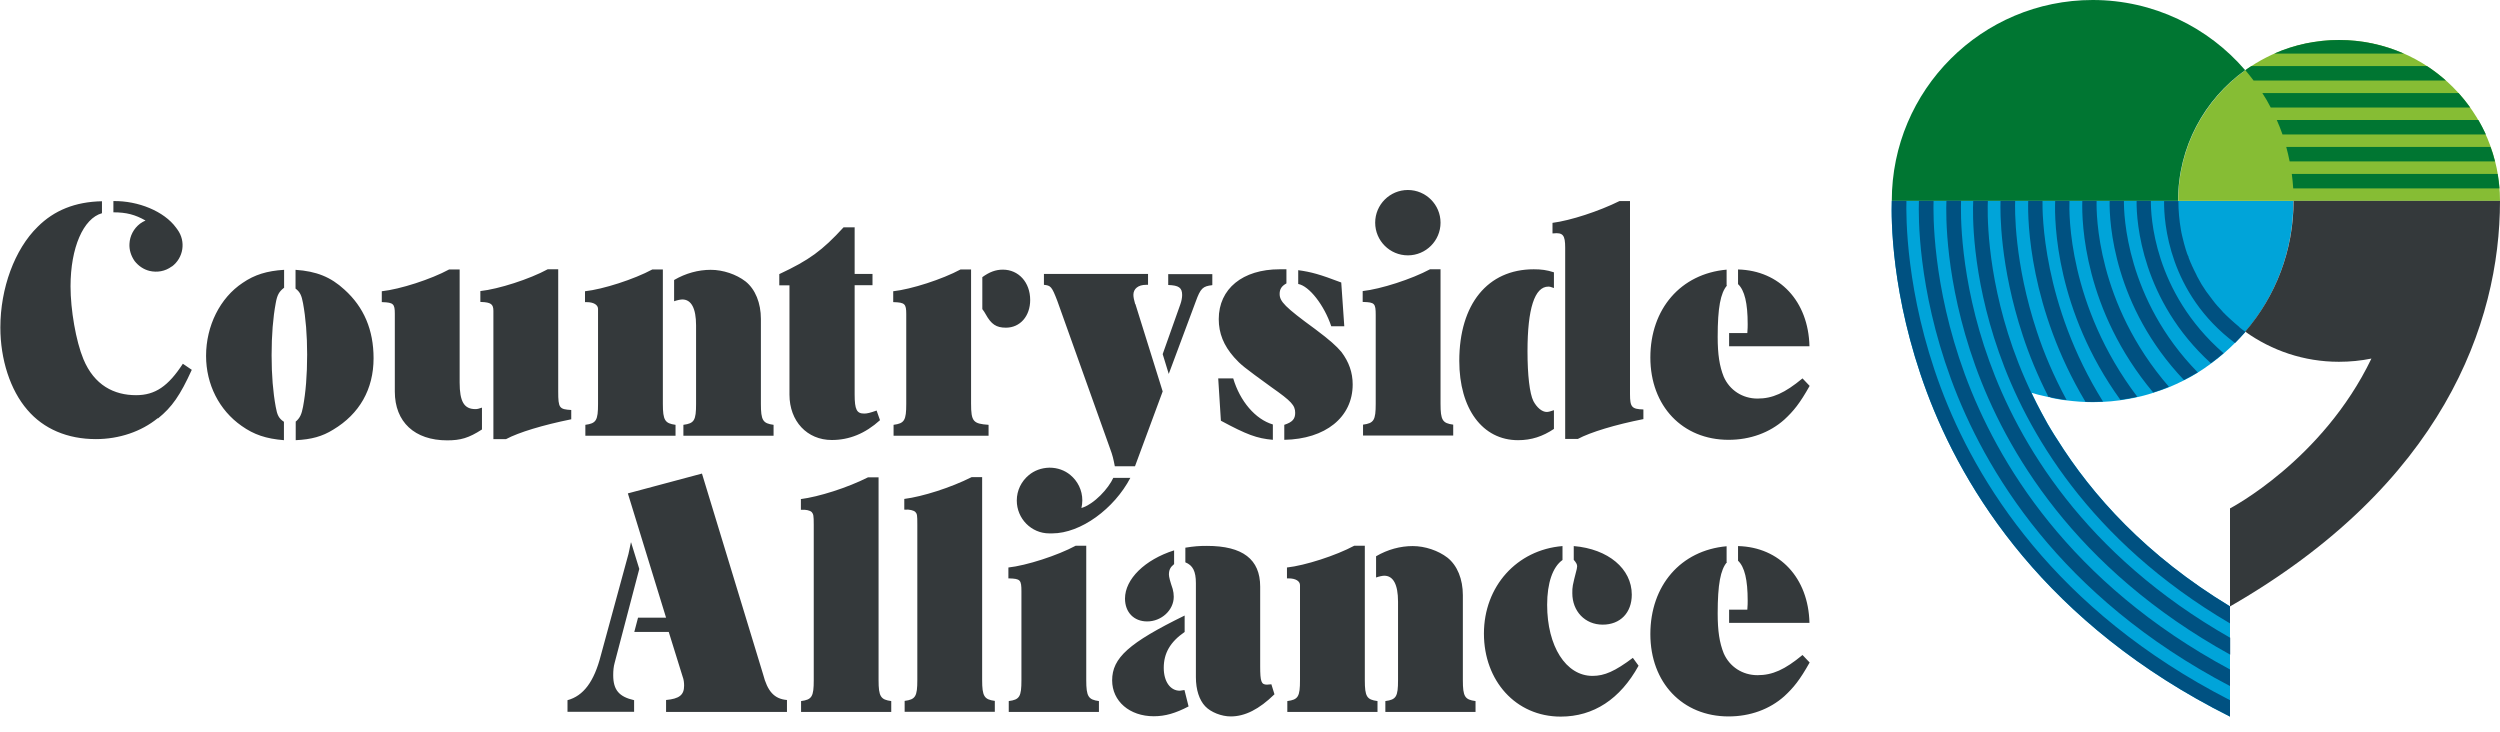 <svg width="140" height="41" viewBox="0 0 140 41" fill="none" xmlns="http://www.w3.org/2000/svg">
<g clip-path="url(#clip0_1122_21551)">
<path d="M128.44 11.25H105.94C105.91 12.17 105.88 16.53 107.9 21.95C109.94 27.42 114.55 34.96 124.88 40.13V39.93V34.03V33.96C120.2 31.13 117.17 27.75 115.2 24.6L115.18 24.57C115.13 24.48 115.07 24.4 115.02 24.32C114.77 23.92 114.54 23.52 114.32 23.1C114.12 22.73 113.94 22.36 113.77 22C113.91 22.04 114.13 22.1 114.13 22.1L114.73 22.24H114.78L114.92 22.29C115.06 22.32 115.21 22.34 115.35 22.37C115.47 22.39 115.59 22.41 115.72 22.42C116.2 22.48 116.69 22.52 117.19 22.52C117.88 22.52 118.55 22.46 119.2 22.34C119.29 22.32 119.38 22.3 119.47 22.29C119.84 22.21 120.21 22.12 120.57 22C120.71 21.95 120.85 21.91 120.99 21.86C121.04 21.84 121.08 21.83 121.13 21.81C121.24 21.77 121.34 21.73 121.45 21.69C121.73 21.57 122.01 21.45 122.28 21.31C122.4 21.25 122.52 21.18 122.64 21.12C122.69 21.09 122.75 21.06 122.8 21.03C122.88 20.98 122.97 20.93 123.05 20.88C123.31 20.72 123.56 20.55 123.8 20.37C123.91 20.29 124.03 20.2 124.14 20.11C124.17 20.09 124.2 20.06 124.23 20.04C124.65 19.7 125.04 19.34 125.41 18.94C125.51 18.84 125.6 18.73 125.7 18.63L125.72 18.6C127.41 16.63 128.43 14.07 128.43 11.28L128.44 11.25Z" fill="#00A4D9"/>
<path d="M140 11.25C140 6.27 135.97 2.24 130.99 2.24C129.03 2.24 127.22 2.87 125.74 3.93C123.46 5.57 121.98 8.24 121.98 11.25H140.01H140Z" fill="#86BD34"/>
<path d="M67.89 15.96V15.35H65.42V15.96C66.01 15.98 66.2 16.11 66.2 16.52C66.2 16.67 66.16 16.88 66.1 17.04L65.11 19.83L65.45 20.94L66.96 16.89C67.23 16.14 67.36 16.03 67.88 15.97L67.89 15.96ZM63.57 17.03C63.51 16.82 63.47 16.65 63.47 16.51C63.47 16.17 63.74 15.95 64.18 15.95H64.29V15.34H58.46V15.95C58.84 15.99 58.9 16.04 59.21 16.85L62.16 25.11C62.31 25.51 62.35 25.7 62.43 26.11H63.56L65.11 21.92L63.58 17.02L63.57 17.03ZM62.35 26.76H63.3C62.4 28.48 60.53 29.87 58.92 29.87H58.76C57.75 29.87 56.94 29.04 56.94 28.03C56.94 27.46 57.2 26.95 57.61 26.61C57.92 26.35 58.32 26.2 58.76 26.19H58.78C59.22 26.19 59.63 26.34 59.94 26.6C60.35 26.94 60.61 27.45 60.61 28.02C60.61 28.17 60.59 28.31 60.56 28.45C61.29 28.22 62.07 27.36 62.35 26.75V26.76ZM8.83 23.42C7.91 24.17 6.67 24.59 5.37 24.59C3.78 24.59 2.44 24.02 1.53 22.95C0.57 21.84 0.02 20.12 0.02 18.34C0.02 16.14 0.82 13.96 2.11 12.7C3.03 11.78 4.21 11.3 5.71 11.27V11.94C4.67 12.23 3.95 13.86 3.95 16.04C3.95 17.34 4.25 19.1 4.67 20.11C5.28 21.58 6.39 22.13 7.62 22.13C8.69 22.13 9.42 21.63 10.24 20.37L10.74 20.71C10.09 22.14 9.63 22.8 8.85 23.43L8.83 23.42ZM9.62 14.92C9.25 15.2 8.79 15.27 8.37 15.17C8.05 15.09 7.76 14.9 7.54 14.62C7.33 14.32 7.23 13.98 7.25 13.65C7.27 13.22 7.48 12.8 7.85 12.52C7.95 12.45 8.05 12.39 8.15 12.35C7.57 12.02 7.08 11.89 6.35 11.89V11.26C7.74 11.24 9.19 11.83 9.86 12.75L9.94 12.86C10.42 13.52 10.28 14.44 9.62 14.93V14.92ZM15.9 16.12C15.63 16.33 15.52 16.52 15.44 16.98C15.29 17.78 15.21 18.76 15.21 19.89C15.21 21.02 15.29 21.96 15.44 22.78C15.52 23.24 15.61 23.43 15.9 23.62V24.65C14.9 24.57 14.22 24.34 13.53 23.85C12.27 22.97 11.54 21.52 11.54 19.93C11.54 18.25 12.32 16.68 13.59 15.84C14.26 15.38 14.95 15.17 15.91 15.11V16.12H15.9ZM16.55 23.62C16.8 23.41 16.89 23.2 16.97 22.78C17.12 21.98 17.2 21.02 17.2 19.85C17.2 18.76 17.12 17.8 16.97 16.98C16.89 16.54 16.8 16.35 16.55 16.16V15.11C17.72 15.19 18.52 15.51 19.29 16.22C20.38 17.2 20.92 18.48 20.92 20.06C20.92 21.8 20.13 23.18 18.66 24.06C18.05 24.44 17.44 24.61 16.56 24.65V23.62H16.55ZM26.98 22.83C26.81 22.89 26.73 22.91 26.62 22.91C25.99 22.91 25.74 22.49 25.74 21.42V15.09H25.15C24.14 15.64 22.4 16.2 21.38 16.31V16.92H21.42C22.03 16.94 22.11 17.02 22.11 17.57V21.93C22.11 23.63 23.22 24.66 25.04 24.66C25.79 24.66 26.25 24.53 26.99 24.05V22.83H26.98ZM27.63 24.59H28.34C29.05 24.21 30.41 23.8 31.99 23.48V22.96C31.32 22.92 31.26 22.85 31.26 21.93V15.08H30.67C29.66 15.63 27.92 16.19 26.9 16.3V16.91H26.94C27.49 16.93 27.63 17.03 27.63 17.41V24.58V24.59ZM37.12 22.62C37.12 23.54 37.24 23.71 37.83 23.79V24.4H32.78V23.79C33.39 23.71 33.49 23.54 33.49 22.62V17.3C33.49 17.07 33.24 16.92 32.86 16.92H32.76V16.31C33.77 16.2 35.51 15.64 36.53 15.09H37.12V22.63V22.62ZM37.75 15.68C38.4 15.3 39.11 15.11 39.8 15.11C40.49 15.11 41.23 15.36 41.75 15.76C42.3 16.2 42.61 16.97 42.61 17.86V22.62C42.61 23.54 42.72 23.71 43.32 23.79V24.4H38.27V23.79C38.88 23.71 38.98 23.54 38.98 22.62V18.22C38.98 17.26 38.71 16.77 38.21 16.77C38.11 16.77 37.92 16.81 37.75 16.87V15.68ZM47.87 12.73H47.24C46.05 14.03 45.31 14.57 43.64 15.35V15.98H44.21V22.1C44.21 23.59 45.2 24.64 46.58 24.64C47.56 24.64 48.45 24.28 49.28 23.53L49.09 22.99C48.73 23.12 48.55 23.16 48.4 23.16C47.98 23.16 47.86 22.95 47.86 22.09V15.97H48.86V15.34H47.86V12.72L47.87 12.73ZM54.38 22.6C54.38 23.61 54.5 23.73 55.36 23.79V24.4H50.04V23.79C50.65 23.71 50.75 23.54 50.75 22.62V17.59C50.75 17.02 50.67 16.94 50.06 16.92H50.02V16.31C51.03 16.2 52.77 15.64 53.79 15.09H54.38V22.61V22.6ZM55.01 15.52C55.41 15.23 55.76 15.1 56.16 15.1C57.04 15.1 57.69 15.81 57.69 16.8C57.69 17.7 57.13 18.35 56.33 18.35C55.79 18.35 55.51 18.16 55.2 17.6C55.12 17.47 55.12 17.45 55.01 17.31V15.51V15.52ZM71.28 23.77C70.3 23.48 69.44 22.47 69.06 21.19H68.22L68.37 23.56C69.82 24.34 70.38 24.55 71.28 24.63V23.77ZM72.04 15.08H71.66C69.59 15.08 68.25 16.17 68.25 17.87C68.25 18.66 68.52 19.34 69.11 20.01C69.49 20.43 69.61 20.53 71.21 21.69C72.32 22.47 72.53 22.7 72.53 23.12C72.53 23.46 72.38 23.64 71.92 23.79V24.63C74.22 24.59 75.75 23.37 75.75 21.53C75.75 20.86 75.54 20.27 75.12 19.71C74.83 19.37 74.49 19.06 73.65 18.43C71.95 17.19 71.66 16.88 71.66 16.46C71.66 16.19 71.77 16.02 72.04 15.87V15.07V15.08ZM72.69 15.9C73.32 16.01 74.16 17.1 74.55 18.27H75.28L75.11 15.82C73.9 15.36 73.43 15.23 72.7 15.13V15.9H72.69ZM80.67 22.61C80.67 23.53 80.78 23.7 81.38 23.78V24.39H76.33V23.78C76.94 23.7 77.04 23.53 77.04 22.61V17.64C77.04 16.99 76.98 16.93 76.35 16.91H76.31V16.3C77.32 16.19 79.06 15.63 80.08 15.08H80.67V22.62V22.61ZM78.84 10.64C77.83 10.64 77.01 11.46 77.01 12.47C77.01 13.48 77.83 14.3 78.84 14.3C79.85 14.3 80.67 13.48 80.67 12.47C80.67 11.46 79.85 10.64 78.84 10.64ZM87.02 22.97C86.85 23.03 86.71 23.07 86.62 23.07C86.35 23.07 86.06 22.82 85.87 22.46C85.66 22.04 85.54 21.01 85.54 19.67C85.54 17.28 85.94 16.05 86.71 16.05C86.79 16.05 86.86 16.07 87.02 16.13V15.25C86.62 15.12 86.31 15.08 85.89 15.08C83.31 15.08 81.72 17.03 81.72 20.21C81.72 22.89 83.02 24.65 85.01 24.65C85.76 24.65 86.39 24.44 87.02 24.02V22.99V22.97ZM87.65 24.58H88.36C89.07 24.2 90.46 23.78 92.03 23.47V22.93C91.38 22.91 91.28 22.8 91.28 22.07V11.26H90.69C89.54 11.83 87.95 12.35 86.94 12.48V13.07H86.98C87.53 13.01 87.65 13.17 87.65 13.87V24.58ZM96.71 15.99C96.35 16.41 96.19 17.23 96.19 18.86C96.19 19.85 96.29 20.5 96.53 21.1C96.86 21.85 97.58 22.32 98.42 22.32C99.26 22.32 99.95 22.01 100.94 21.19L101.34 21.61C100.79 22.59 100.44 23.02 99.92 23.5C99.1 24.23 98.01 24.63 96.8 24.63C94.22 24.63 92.42 22.74 92.42 20.02C92.42 17.3 94.12 15.33 96.69 15.1V15.98L96.71 15.99ZM96.84 18.65H97.85C97.87 18.4 97.87 18.27 97.87 18.15C97.87 16.98 97.7 16.26 97.33 15.91V15.09C99.66 15.15 101.27 16.87 101.33 19.39H96.83V18.64L96.84 18.65ZM35.33 30.38C35.25 30.72 35.22 30.97 35.14 31.22L33.65 36.69C33.27 38.18 32.67 38.97 31.78 39.21V39.86H35.51V39.21C34.67 39.02 34.34 38.64 34.34 37.81C34.34 37.56 34.36 37.33 34.42 37.12L35.8 31.86L35.34 30.37L35.33 30.38ZM35.73 34.59L35.52 35.39H37.45L38.23 37.9C38.29 38.05 38.31 38.23 38.31 38.4C38.31 38.92 38.04 39.13 37.3 39.2V39.87H44.07V39.2C43.36 39.14 42.98 38.72 42.73 37.75L39.31 26.52L35.16 27.63L37.3 34.59H35.73ZM44.84 27.95C45.85 27.82 47.44 27.32 48.61 26.73H49.2V38.09C49.2 39.01 49.32 39.18 49.91 39.26V39.87H44.86V39.26C45.47 39.18 45.57 39.01 45.57 38.09V29.39C45.57 28.85 45.55 28.8 45.46 28.68C45.36 28.58 45.12 28.53 44.89 28.55H44.85V27.96L44.84 27.95ZM50.65 28.54H50.69C50.92 28.52 51.17 28.58 51.26 28.67C51.36 28.78 51.37 28.84 51.37 29.38V38.08C51.37 39 51.27 39.17 50.66 39.25V39.86H55.71V39.25C55.12 39.17 55 39 55 38.08V26.72H54.41C53.24 27.31 51.66 27.81 50.64 27.94V28.53L50.65 28.54ZM60.83 38.09C60.83 39.01 60.95 39.18 61.54 39.26V39.87H56.49V39.26C57.1 39.18 57.2 39.01 57.2 38.09V33.12C57.2 32.47 57.14 32.41 56.51 32.39H56.47V31.78C57.48 31.67 59.22 31.11 60.24 30.56H60.83V38.1V38.09ZM66.34 38.64L66.07 38.68C65.53 38.68 65.17 38.16 65.17 37.4C65.17 36.58 65.53 35.95 66.34 35.39V34.47C63.22 36 62.28 36.84 62.28 38.1C62.28 39.27 63.26 40.11 64.61 40.11C65.26 40.11 65.83 39.94 66.56 39.56L66.33 38.64H66.34ZM65.75 30.82C64.11 31.34 63 32.43 63 33.52C63 34.29 63.5 34.8 64.24 34.8C65.04 34.8 65.73 34.17 65.73 33.42C65.73 33.27 65.71 33.13 65.67 32.98C65.53 32.573 65.46 32.307 65.46 32.18C65.46 31.91 65.54 31.76 65.75 31.59V30.82ZM71.2 38.32L70.95 38.34C70.63 38.34 70.57 38.17 70.57 37.31V32.85C70.57 31.32 69.59 30.57 67.59 30.57C67.15 30.57 66.88 30.59 66.38 30.67V31.49C66.8 31.66 66.97 31.99 66.97 32.66V37.92C66.97 38.63 67.16 39.2 67.49 39.55C67.81 39.89 68.41 40.12 68.92 40.12C69.72 40.12 70.51 39.72 71.37 38.88L71.2 38.33V38.32ZM76.43 38.09C76.43 39.01 76.54 39.18 77.14 39.26V39.87H72.09V39.26C72.7 39.18 72.8 39.01 72.8 38.09V32.77C72.8 32.54 72.55 32.39 72.17 32.39H72.07V31.78C73.08 31.67 74.82 31.11 75.84 30.56H76.43V38.1V38.09ZM77.06 31.15C77.71 30.77 78.42 30.58 79.11 30.58C79.8 30.58 80.54 30.83 81.06 31.23C81.61 31.67 81.92 32.43 81.92 33.33V38.09C81.92 39.01 82.03 39.18 82.63 39.26V39.87H77.58V39.26C78.19 39.18 78.29 39.01 78.29 38.09V33.69C78.29 32.73 78.02 32.24 77.52 32.24C77.42 32.24 77.23 32.28 77.06 32.34V31.15ZM87.5 30.58C84.94 30.79 83.1 32.84 83.1 35.48C83.1 38.12 84.88 40.13 87.4 40.13C89.24 40.13 90.73 39.15 91.76 37.28L91.44 36.84C90.44 37.59 89.85 37.85 89.18 37.85C87.69 37.85 86.64 36.19 86.64 33.87C86.64 32.65 86.95 31.75 87.5 31.36V30.58ZM88.13 31.35C88.26 31.5 88.32 31.6 88.32 31.71L88.3 31.86C88.05 32.84 88.05 32.85 88.05 33.22C88.05 34.23 88.76 34.98 89.75 34.98C90.74 34.98 91.38 34.31 91.38 33.3C91.38 31.85 90.06 30.74 88.13 30.58V31.35ZM96.71 31.48C96.35 31.9 96.19 32.72 96.19 34.35C96.19 35.34 96.29 35.99 96.53 36.59C96.86 37.34 97.58 37.81 98.42 37.81C99.26 37.81 99.95 37.5 100.94 36.68L101.34 37.1C100.79 38.08 100.44 38.51 99.92 38.99C99.1 39.72 98.01 40.12 96.8 40.12C94.22 40.12 92.42 38.23 92.42 35.51C92.42 32.79 94.12 30.82 96.69 30.59V31.47L96.71 31.48ZM96.84 34.14H97.85C97.87 33.89 97.87 33.76 97.87 33.64C97.87 32.47 97.7 31.75 97.33 31.4V30.58C99.66 30.64 101.27 32.36 101.33 34.88H96.83V34.13L96.84 34.14Z" fill="#34393B"/>
<path d="M130.99 2.24C129.7 2.24 128.47 2.51 127.36 3H134.61C133.5 2.51 132.27 2.24 130.98 2.24H130.99ZM136.97 4.51H126.2C126.05 4.31 125.9 4.12 125.74 3.93C125.85 3.85 125.96 3.77 126.08 3.7H135.91C136.28 3.94 136.64 4.22 136.97 4.51ZM137.68 5.21H126.69C126.86 5.47 127.02 5.74 127.16 6.02H138.33C138.13 5.74 137.91 5.47 137.68 5.21ZM139.2 7.53H127.82C127.72 7.25 127.62 6.98 127.5 6.72H138.79C138.94 6.98 139.08 7.25 139.21 7.53H139.2ZM139.48 8.23H128.03C128.1 8.5 128.17 8.77 128.22 9.04H139.72C139.65 8.76 139.57 8.49 139.47 8.23H139.48ZM139.97 10.55H128.42C128.4 10.28 128.38 10.01 128.34 9.74H139.87C139.91 10.01 139.95 10.28 139.97 10.55Z" fill="#007632"/>
<path d="M125.73 3.93C123.67 1.53 120.6 0 117.19 0C110.98 0 105.94 5.04 105.94 11.25H121.97C121.97 8.23 123.45 5.56 125.73 3.93Z" fill="#007632"/>
<path d="M140 11.25H128.44C128.44 14.05 127.42 16.61 125.73 18.57C127.21 19.63 129.02 20.26 130.98 20.26C131.6 20.26 132.21 20.2 132.8 20.08C130.06 25.78 124.88 28.47 124.88 28.47V33.96C136.75 27.14 140 18.14 140 11.25Z" fill="#34393B"/>
<path d="M110.03 20.96C108.2 15.97 108.26 11.91 108.28 11.25H107.46C107.43 12.08 107.39 16.13 109.25 21.21C111.12 26.31 115.35 33.42 124.88 38.42V37.49C115.86 32.64 111.83 25.85 110.03 20.96ZM124.88 39.21V40.13C114.55 34.96 109.94 27.42 107.9 21.95C105.88 16.53 105.91 12.18 105.94 11.25H106.76C106.74 12.03 106.7 16.39 108.68 21.7C110.64 26.95 115.06 34.18 124.88 39.21ZM119.69 22.22C115.81 17.1 115.86 11.93 115.89 11.25H115.09C115.04 12.45 115.14 17.4 118.74 22.39C119.06 22.35 119.38 22.29 119.69 22.22ZM119.65 11.25H120.45C120.44 12.01 120.57 16.34 124.52 19.78C124.29 19.98 124.05 20.16 123.81 20.34C119.95 16.83 119.63 12.45 119.65 11.25ZM121.46 21.66C117.41 16.99 117.39 11.96 117.41 11.25H116.61C116.57 12.47 116.71 17.36 120.58 21.98C120.88 21.89 121.18 21.78 121.46 21.66ZM124.88 33.96V34.91C116.96 30.26 113.47 24.1 111.94 19.73C110.39 15.32 110.47 11.88 110.5 11.25H111.32C111.3 11.68 111.19 15.13 112.72 19.49C113.11 20.59 113.62 21.81 114.31 23.09C114.53 23.51 114.76 23.92 115.01 24.31C115.06 24.39 115.11 24.48 115.17 24.56L115.19 24.59C117.16 27.74 120.19 31.11 124.87 33.95L124.88 33.96ZM114.71 22.22H114.73L114.93 22.27C115.19 22.32 115.46 22.37 115.73 22.4C114.99 21.03 114.45 19.74 114.07 18.58C112.78 14.7 112.83 11.65 112.85 11.25H112.03C112.01 11.84 111.98 14.87 113.28 18.8C113.62 19.84 114.09 21 114.71 22.22ZM116.78 22.49C113.66 17.27 113.54 12.39 113.58 11.25H114.38C114.37 11.86 114.36 17.03 117.77 22.49C117.58 22.49 117.39 22.51 117.2 22.51C117.06 22.51 116.92 22.51 116.78 22.5V22.49ZM123.07 20.85C119.06 16.75 118.93 12.01 118.94 11.25H118.14C118.11 12.47 118.38 17.16 122.3 21.28C122.56 21.15 122.82 21 123.08 20.85H123.07ZM124.89 35.72V36.66C116.17 31.84 112.31 25.2 110.61 20.46C108.91 15.71 108.97 11.97 109 11.24H109.82C109.8 11.79 109.71 15.55 111.4 20.22C113.03 24.74 116.69 31.05 124.9 35.72H124.89ZM125.4 18.31C125.31 18.23 125.22 18.15 125.13 18.08C125.1 18.05 125.06 18.02 125.03 17.99C124.96 17.93 124.89 17.86 124.82 17.8C124.76 17.74 124.7 17.69 124.64 17.63C124.6 17.59 124.56 17.54 124.51 17.5C124.42 17.39 124.33 17.3 124.24 17.2C124.23 17.19 124.22 17.17 124.2 17.16C124.1 17.04 123.99 16.92 123.9 16.79L123.84 16.71C123.76 16.6 123.68 16.5 123.6 16.39L123.54 16.31C123.45 16.18 123.37 16.04 123.28 15.91C123.19 15.75 123.11 15.6 123.03 15.46C123.02 15.44 123.01 15.41 123 15.39C122.95 15.28 122.9 15.18 122.84 15.07L122.81 15L122.75 14.88C122.73 14.83 122.71 14.77 122.68 14.72C122.64 14.62 122.6 14.52 122.56 14.42V14.38C122.56 14.38 122.51 14.3 122.5 14.26C122.5 14.24 122.49 14.23 122.48 14.21C122.42 14.03 122.36 13.84 122.31 13.65C122.27 13.51 122.24 13.38 122.21 13.25C122.19 13.17 122.18 13.1 122.16 13.03C122.15 12.97 122.14 12.92 122.13 12.86C122.04 12.34 121.99 11.81 121.99 11.26H121.19C121.17 12.44 121.45 16.43 125.16 19.21C125.35 19.02 125.54 18.82 125.72 18.61L125.74 18.58C125.62 18.5 125.51 18.41 125.4 18.32V18.31Z" fill="#005181"/>
</g>
<defs>
<clipPath id="clip0_1122_21551">
<rect width="140" height="40.13" fill="white"/>
</clipPath>
</defs>
</svg>
